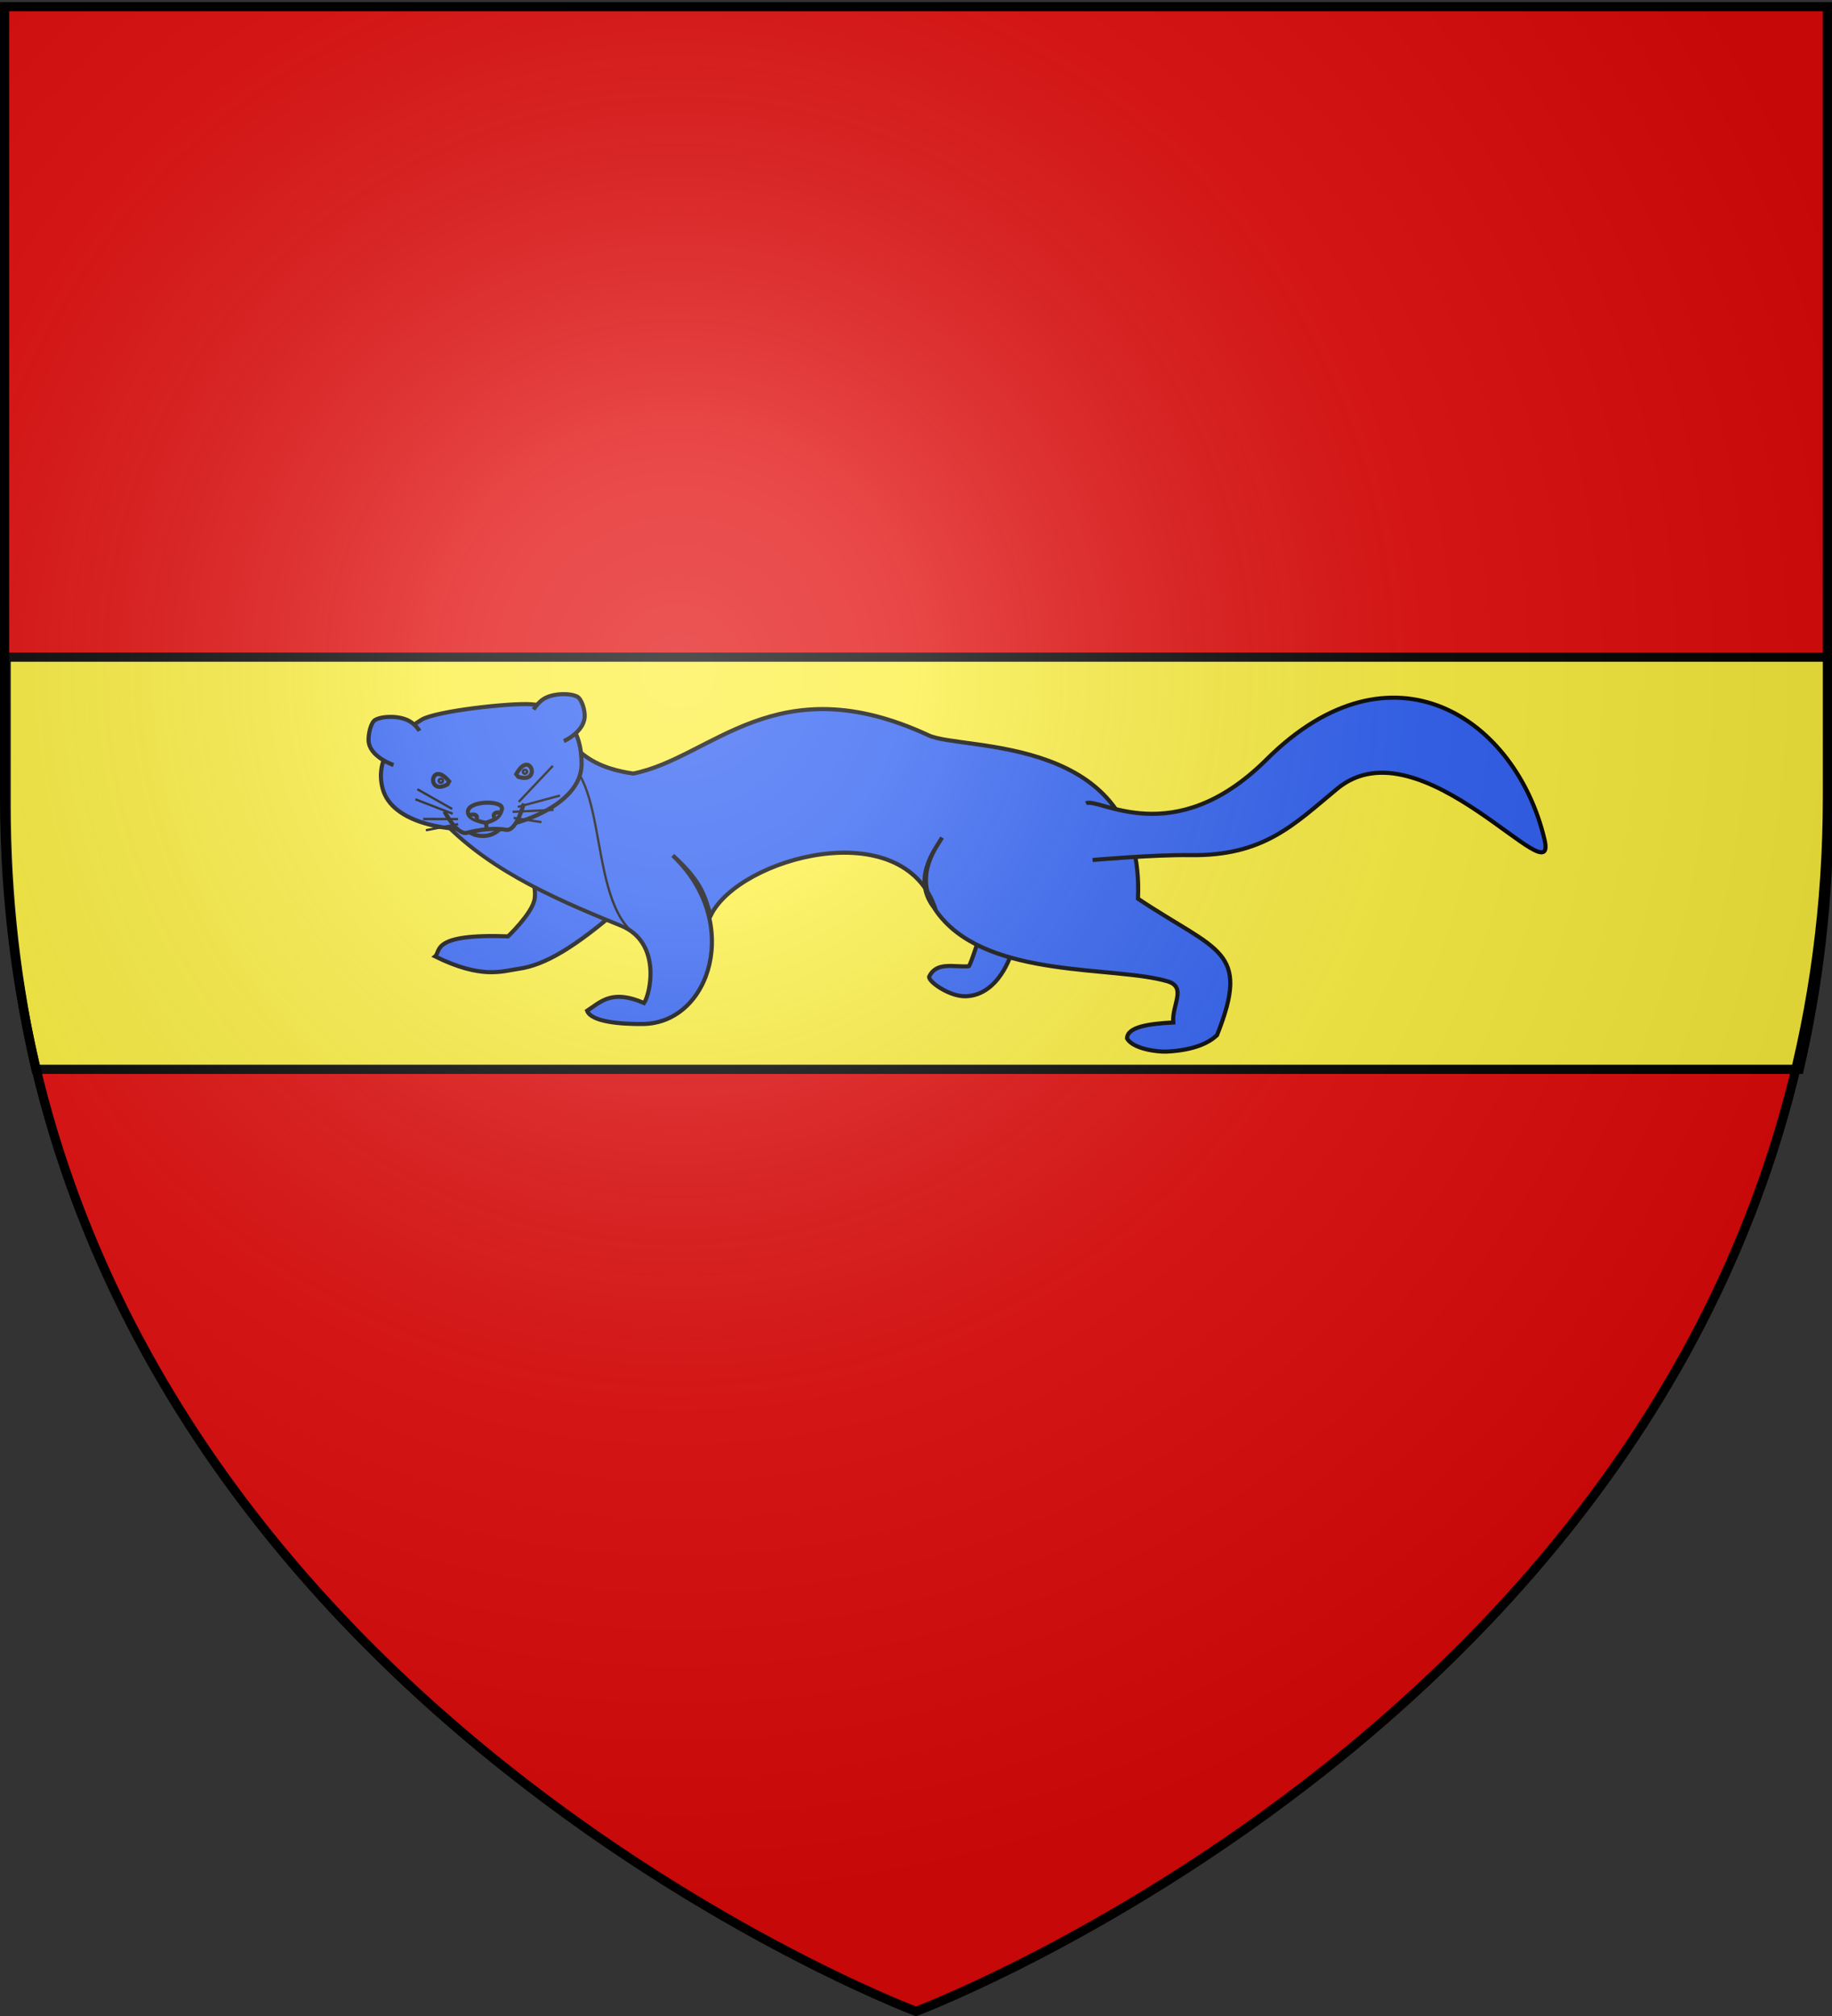 <svg xmlns="http://www.w3.org/2000/svg" xmlns:xlink="http://www.w3.org/1999/xlink" width="600.003" height="660" version="1.0"><rect width="100%" height="100%" fill="#333333" stroke="none"/><desc>Flag of Canton of Valais (Wallis)</desc><defs><radialGradient xlink:href="#a" id="e" cx="221.445" cy="226.331" r="300" fx="221.445" fy="226.331" gradientTransform="matrix(1.353 0 0 1.349 -75.57 -85.747)" gradientUnits="userSpaceOnUse"/><linearGradient id="a"><stop offset="0" style="stop-color:white;stop-opacity:.314"/><stop offset=".19" style="stop-color:white;stop-opacity:.251"/><stop offset=".6" style="stop-color:#6b6b6b;stop-opacity:.125"/><stop offset="1" style="stop-color:black;stop-opacity:.125"/></linearGradient></defs><g style="display:inline"><path d="M302.061 659.5s298.5-112.32 298.5-397.772V3.176h-597v258.552c0 285.452 298.5 397.772 298.5 397.772" style="fill:#e20909;fill-opacity:1;fill-rule:evenodd;stroke:none" transform="translate(-2.06)"/></g><g style="display:inline"><g style="display:inline;fill:none;fill-opacity:1"><g style="fill:none;fill-opacity:1"><path d="M1.5 212.531v48.188c0 30.922 3.503 59.814 9.75 86.75h577.5c6.247-26.936 9.75-55.828 9.75-86.75V212.53z" style="fill:#fcef3c;fill-opacity:1;fill-rule:evenodd;stroke:#000;stroke-width:3;stroke-linecap:butt;stroke-linejoin:miter;stroke-miterlimit:4;stroke-opacity:1;stroke-dasharray:none" transform="translate(.52 2.61)"/><path d="M0 0h600v660H0z" style="fill:none;stroke:none;fill-opacity:1" transform="translate(.52 2.61)"/></g></g><g style="fill:#2b5df2;stroke:#000;stroke-width:1.682;stroke-miterlimit:4;stroke-opacity:1;stroke-dasharray:none;display:inline"><path d="M-83.384 169.962c-.785.14-4.36 14.427-5.166 14.506-6.152.605-13.108-1.547-15.993 4.655-.808 1.86 8.425 8.05 15.145 7.655 13.672-.804 18.12-18.049 18.12-18.049M-272.475 145.705s6.528 10.309 5.239 17.421c-1.063 5.868-10.306 15.225-10.306 15.225-31.876-.128-27.204 7.06-29.6 9.184 19.397 8.782 27.555 5.163 34.355 3.963 10.397-1.834 22.429-9.007 42.504-27.837" style="fill:#2b5df2;stroke:#000;stroke-width:1.682;stroke-linecap:butt;stroke-linejoin:miter;stroke-miterlimit:4;stroke-opacity:1;stroke-dasharray:none" transform="matrix(.799 .026 -.026 .799 392.79 171.258)"/><path d="M-309.068 128.651c19.46 21.08 47.549 32.785 77.47 43.747 17.059 6.25 13.164 27.37 10.637 31.437-13.347-5.28-17.687.026-23.215 3.935 1.879 4.504 13.975 5.044 22.963 4.663 27.743-1.178 39.525-43.221 10.026-69.391 13.175 11.062 13.705 17.237 16.358 24.034 10.751-24.061 77.72-44.867 91.995-5.398-10.826-11.934-.718-24.998 1.692-29.539-2.53 4.517-12.303 17.683.123 32.065 21.72 25.14 72.333 18.077 94.116 23.77 8.12 2.122 1.98 9.79 2.885 16.763-10.467.883-18.82 2.521-18.72 7.18 2.768 4.306 12.804 5.095 16.356 4.84 11.467-.974 17.158-4.173 20.431-7.366 12.853-35.569-.782-34.084-34.16-54.841.757-67.902-73.764-58.056-87.855-64.053-63.517-27.032-88.466 12.114-120.515 19.554-27.687-3.07-23.812-18.034-41.799-18.186z" style="fill:#2b5df2;stroke:#000;stroke-width:1.682;stroke-linecap:butt;stroke-linejoin:miter;stroke-miterlimit:4;stroke-opacity:1;stroke-dasharray:none" transform="matrix(.799 .026 -.026 .799 392.79 171.258)"/><path d="M-308.348 128.903c19.106 20.697 46.684 32.19 76.061 42.952 2.412.884 4.397 2.07 6.021 3.466-20.657-15.98-11.264-74.515-38.667-71.152z" style="fill:#2b5df2;stroke:#000;stroke-width:.947;stroke-linecap:butt;stroke-linejoin:miter;stroke-miterlimit:4;stroke-opacity:1;stroke-dasharray:none" transform="matrix(.799 .026 -.026 .799 392.79 171.258)"/><path d="M-299.888 129.765s2.739 8.426 11.151 7.804c8.412-.623 10.601-10.676 10.601-10.676" style="fill:#2b5df2;stroke:#000;stroke-width:1.682;stroke-linecap:butt;stroke-linejoin:miter;stroke-miterlimit:4;stroke-opacity:1;stroke-dasharray:none" transform="matrix(.799 .026 -.026 .799 392.79 171.258)"/><path d="M-315.803 90.822c-10.94 7.135-18.65 16.724-15.062 28.697 4.352 14.52 29.033 17.156 44.029 14.944 15.23-2.246 37.463-12.1 37.11-27.491-.317-13.868-7.66-23.418-21.522-23.916-8.595-.31-38.822 4.028-44.555 7.766z" style="fill:#2b5df2;stroke:#000;stroke-width:1.682;stroke-linecap:butt;stroke-linejoin:miter;stroke-miterlimit:4;stroke-opacity:1;stroke-dasharray:none" transform="matrix(.799 .026 -.026 .799 392.79 171.258)"/><path d="M-305.254 128.088s5.428 9.625 9.486 8.43c4.731-1.394 11-2.507 16-1.758 4.287.643 6.917-11.014 6.917-11.014" style="fill:#2b5df2;stroke:#000;stroke-width:1.682;stroke-linecap:butt;stroke-linejoin:miter;stroke-miterlimit:4;stroke-opacity:1;stroke-dasharray:none" transform="matrix(.799 .026 -.026 .799 392.79 171.258)"/><path d="m-287.79 134.41-.255-2.243s-6.79-.733-7.532-3.707c-1.31-5.258 14.507-5.965 13.832-2.177-.717 4.017-3.875 4.912-6.279 5.86" style="fill:#2b5df2;stroke:#000;stroke-width:1.682;stroke-linecap:butt;stroke-linejoin:miter;stroke-miterlimit:4;stroke-opacity:1;stroke-dasharray:none" transform="matrix(.799 .026 -.026 .799 392.79 171.258)"/><path d="M-294.895 129.496c.693-.98 4.097-.734 2.672 1.465M-284.486 130.186c-1.361-1.418.053-2.78 1.93-2.34M-276.354 111.864l.86 1.027c9.805 2.897 4.559-11.803-.86-1.027zM-303.742 115.678l-.558 1.217c-8.69 5.387-7.518-10.177.558-1.217z" style="fill:#2b5df2;stroke:#000;stroke-width:1.682;stroke-linecap:butt;stroke-linejoin:miter;stroke-miterlimit:4;stroke-opacity:1;stroke-dasharray:none" transform="matrix(.799 .026 -.026 .799 392.79 171.258)"/><path d="M-326.72 109.753s-10.074-3.023-10.538-9.714c-.19-2.752.691-7.477 2.49-8.54 2.821-1.666 9.647-2.107 13.769-.027 3.042 1.536 4.416 3.964 4.416 3.964" style="fill:#2b5df2;fill-opacity:1;stroke:#000;stroke-width:1.682;stroke-linecap:butt;stroke-linejoin:miter;stroke-miterlimit:4;stroke-opacity:1;stroke-dasharray:none" transform="matrix(.799 .026 -.026 .799 392.79 171.258)"/><path d="M-257.305 97.693s8.007-3.82 8.213-10.19c.089-2.757-1.492-7.359-3.395-8.222-2.984-1.353-9.863-1.125-13.691 1.454-2.166 1.459-3.964 4.417-3.964 4.417" style="fill:#2b5df2;stroke:#000;stroke-width:1.682;stroke-linecap:butt;stroke-linejoin:miter;stroke-miterlimit:4;stroke-opacity:1;stroke-dasharray:none" transform="matrix(.799 .026 -.026 .799 392.79 171.258)"/><g style="fill:#2b5df2;stroke:#000;stroke-width:1.682;stroke-miterlimit:4;stroke-opacity:1;stroke-dasharray:none;display:inline"><path d="m-273.571 113.076 14.285-14.464M-274.018 115.13l17.41-4.286M-276.16 117.094l16.785-.446M-275.804 119.594l11.34 1.965M-300.893 115.398-315 107.005M-300.714 117.362l-15.179-6.25M-298.571 119.594l-14.286-.357M-298.571 121.648l-13.304 2.232" style="fill:#2b5df2;stroke:#000;stroke-width:.947;stroke-linecap:butt;stroke-linejoin:miter;stroke-miterlimit:4;stroke-opacity:1;stroke-dasharray:none" transform="matrix(.799 -.017 .017 .799 386.556 167.526)"/></g><path d="M-42.628 116.226c4.986-2.943 36.357 18.85 73.266-20.33C80.467 43 132.203 75.758 145.542 124.842c6.797 25.013-52.199-47.38-85.54-17.96-17.307 15.273-29.18 28.655-59.526 29.145-14.314.231-39.68 3.286-39.68 3.286" style="fill:#2b5df2;stroke:#000;stroke-width:1.682;stroke-linecap:butt;stroke-linejoin:miter;stroke-miterlimit:4;stroke-opacity:1;stroke-dasharray:none" transform="matrix(.799 .026 -.026 .799 392.79 171.258)"/><path d="M-305.255 103.15c0 .253-.234.458-.521.458s-.521-.205-.521-.458.233-.457.52-.457.522.204.522.457z" style="fill:#2b5df2;fill-opacity:1;stroke:#000;stroke-width:1.682;stroke-linecap:square;stroke-linejoin:miter;stroke-miterlimit:4;stroke-opacity:1;stroke-dasharray:none;stroke-dashoffset:0" transform="matrix(.799 -.017 .017 .799 386.945 167.997)"/><path d="M-305.255 103.15c0 .253-.234.458-.521.458s-.521-.205-.521-.458.233-.457.52-.457.522.204.522.457z" style="fill:#2b5df2;fill-opacity:1;stroke:#000;stroke-width:1.682;stroke-linecap:square;stroke-linejoin:miter;stroke-miterlimit:4;stroke-opacity:1;stroke-dasharray:none;stroke-dashoffset:0" transform="matrix(.799 -.017 .017 .799 414.492 165.043)"/></g></g><path d="M302.06 658.5s298.5-112.32 298.5-397.772V2.176h-597v258.552c0 285.452 298.5 397.772 298.5 397.772" style="fill:url(#e);fill-opacity:1;fill-rule:evenodd;stroke:none" transform="translate(-2.06)"/><path d="M302.06 658.5S3.56 546.18 3.56 260.728V2.176h597v258.552c0 285.452-298.5 397.772-298.5 397.772z" style="fill:none;stroke:#000;stroke-width:3;stroke-linecap:butt;stroke-linejoin:miter;stroke-miterlimit:4;stroke-opacity:1;stroke-dasharray:none" transform="translate(-2.06)"/></svg>